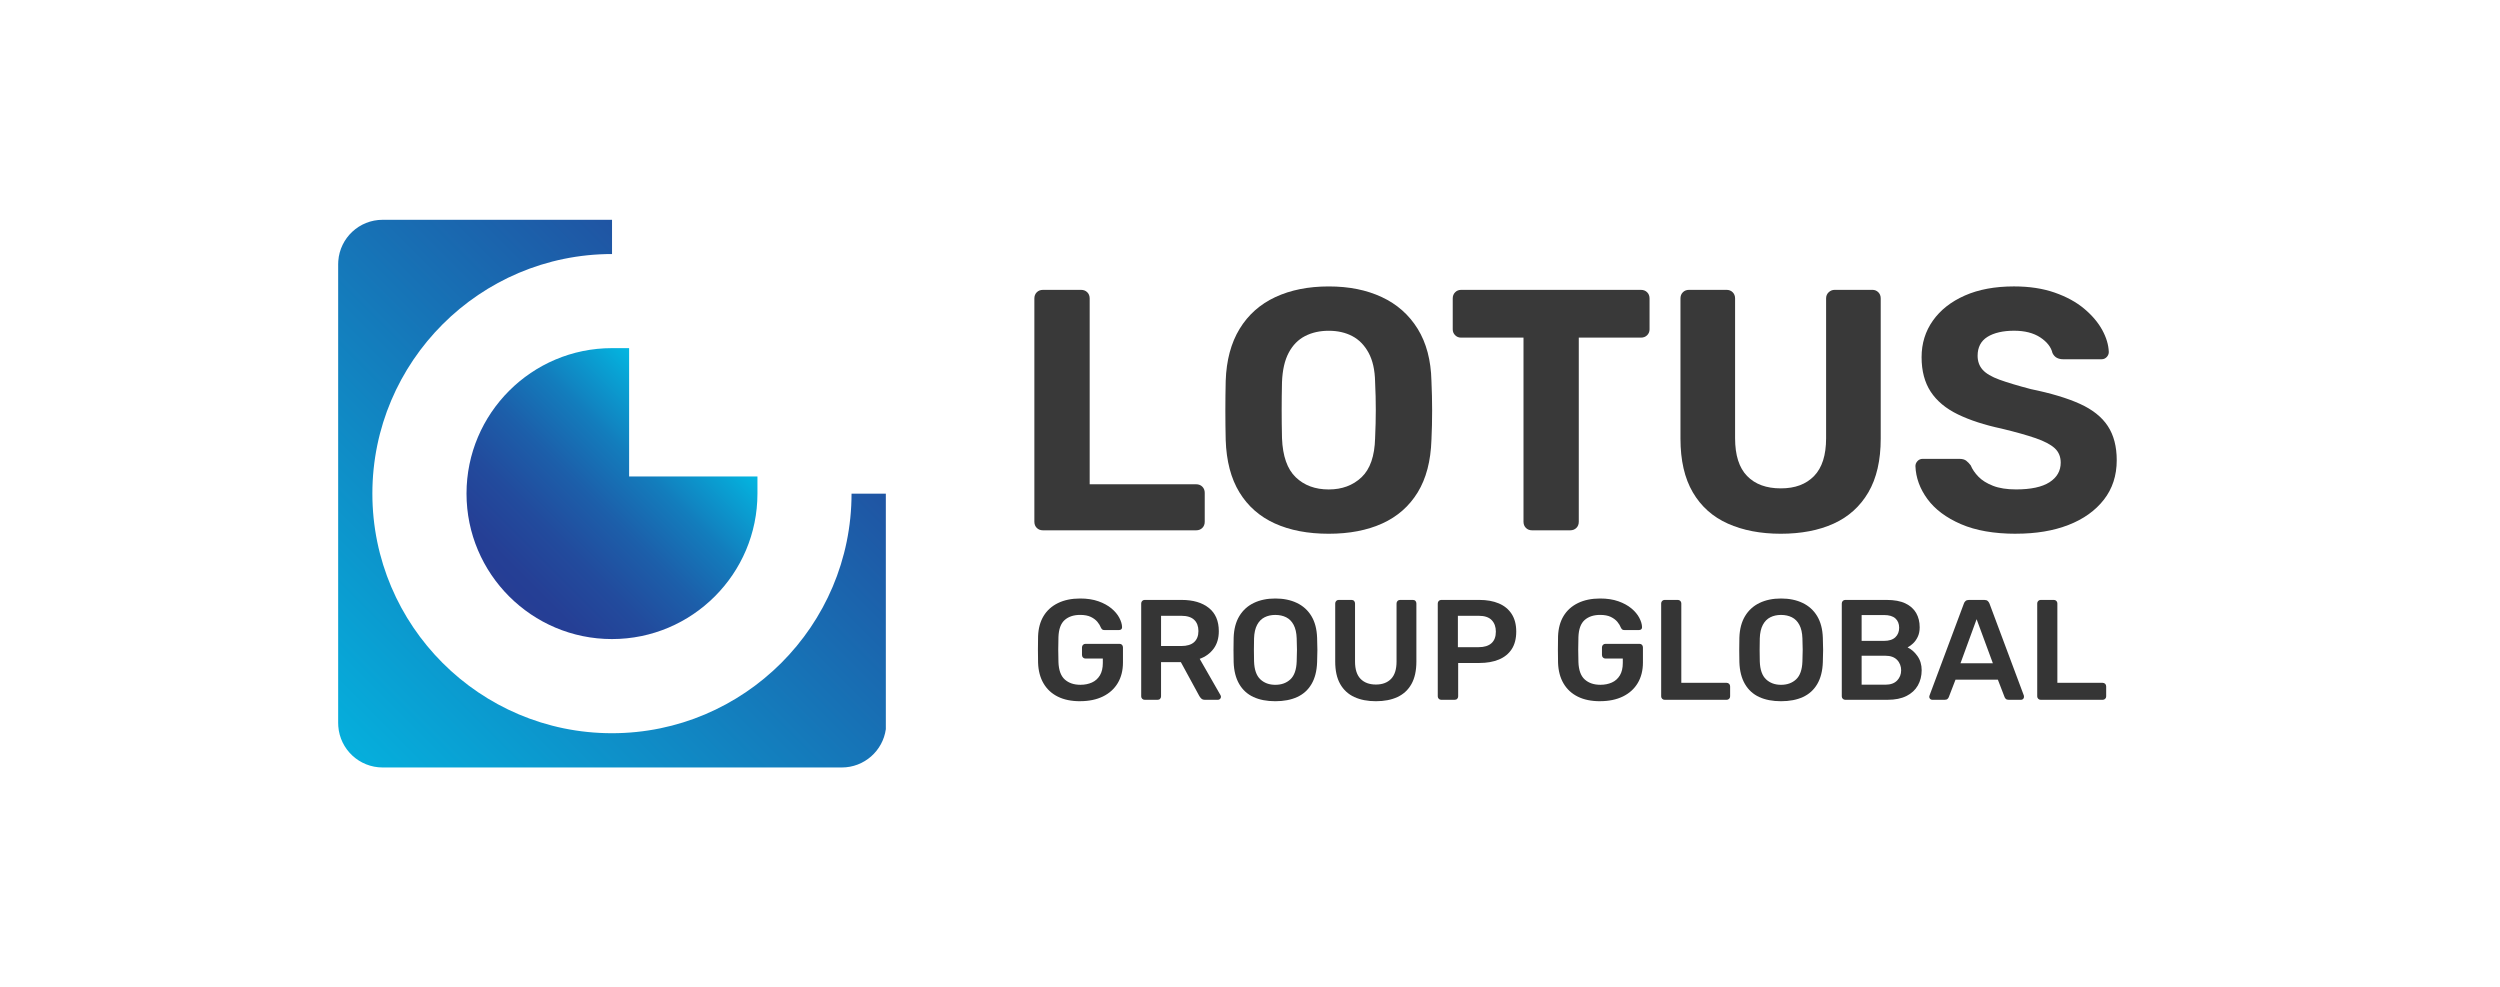 <?xml version="1.0" encoding="UTF-8"?>
<svg id="Layer_1" data-name="Layer 1" xmlns="http://www.w3.org/2000/svg" xmlns:xlink="http://www.w3.org/1999/xlink" viewBox="0 0 1339.3 528.89">
  <defs>
    <style>
      .cls-1 {
        fill: url(#linear-gradient-2);
      }

      .cls-2 {
        fill: url(#linear-gradient);
      }

      .cls-3 {
        opacity: .98;
      }

      .cls-4 {
        fill: #353535;
      }
    </style>
    <linearGradient id="linear-gradient" x1="461.24" y1="-13190" x2="144.01" y2="-13507.23" gradientTransform="translate(0 -13058.82) scale(1 -1)" gradientUnits="userSpaceOnUse">
      <stop offset="0" stop-color="#273b93"/>
      <stop offset=".99" stop-color="#00c0e7"/>
    </linearGradient>
    <linearGradient id="linear-gradient-2" x1="262.13" y1="10937.47" x2="375.87" y2="10823.72" gradientTransform="translate(0 -10607.32)" gradientUnits="userSpaceOnUse">
      <stop offset="0" stop-color="#273b93"/>
      <stop offset=".17" stop-color="#253f95"/>
      <stop offset=".34" stop-color="#224b9d"/>
      <stop offset=".52" stop-color="#1c5faa"/>
      <stop offset=".7" stop-color="#137cbc"/>
      <stop offset=".87" stop-color="#09a1d3"/>
      <stop offset="1" stop-color="#00c0e7"/>
    </linearGradient>
  </defs>
  <g>
    <path class="cls-4" d="M578.66,375.66c-4.69,0-8.67-.81-11.96-2.45-3.29-1.63-5.83-3.99-7.64-7.07-1.81-3.08-2.79-6.76-2.94-11.04-.05-2.19-.08-4.55-.08-7.07s.03-4.9.08-7.15c.15-4.23,1.13-7.85,2.94-10.85,1.81-3,4.38-5.32,7.72-6.95,3.34-1.63,7.3-2.45,11.88-2.45,3.72,0,6.98.5,9.78,1.49,2.8.99,5.13,2.27,6.99,3.82,1.86,1.55,3.26,3.22,4.2,5.01.94,1.78,1.44,3.44,1.49,4.97.05.46-.08.84-.38,1.15s-.71.46-1.22.46h-7.87c-.51,0-.89-.1-1.15-.31-.25-.2-.48-.51-.69-.92-.41-1.07-1.04-2.13-1.91-3.17-.87-1.04-2.04-1.92-3.52-2.64-1.48-.71-3.39-1.07-5.73-1.07-3.46,0-6.23.92-8.29,2.75-2.06,1.83-3.17,4.87-3.32,9.09-.15,4.43-.15,8.92,0,13.45.15,4.33,1.29,7.44,3.4,9.32,2.11,1.89,4.9,2.83,8.37,2.83,2.29,0,4.34-.41,6.15-1.22,1.81-.81,3.23-2.09,4.28-3.82,1.04-1.73,1.57-3.95,1.57-6.65v-2.37h-9.32c-.51,0-.94-.18-1.3-.53-.36-.36-.54-.81-.54-1.38v-4.05c0-.56.18-1.02.54-1.38.36-.36.79-.54,1.3-.54h18.27c.56,0,1,.18,1.34.54.33.36.5.82.5,1.38v8.02c0,4.28-.93,7.97-2.79,11.08-1.86,3.11-4.51,5.5-7.95,7.18-3.44,1.68-7.5,2.52-12.19,2.52Z"/>
    <path class="cls-4" d="M613.2,374.9c-.51,0-.94-.18-1.3-.54-.36-.36-.54-.79-.54-1.3v-49.75c0-.56.18-1.02.54-1.38s.79-.54,1.3-.54h19.79c6.16,0,11.03,1.43,14.6,4.28,3.57,2.85,5.35,7.01,5.35,12.46,0,3.77-.93,6.9-2.79,9.4-1.86,2.5-4.34,4.31-7.45,5.43l11.16,19.49c.15.31.23.59.23.84,0,.46-.17.84-.5,1.15-.33.31-.7.46-1.11.46h-6.95c-.87,0-1.53-.23-1.99-.69s-.82-.92-1.07-1.38l-9.86-18.11h-10.62v18.34c0,.51-.17.94-.5,1.3-.33.36-.78.54-1.34.54h-6.96ZM621.99,346.09h10.78c3.11,0,5.43-.7,6.96-2.1s2.29-3.38,2.29-5.92-.75-4.55-2.25-6c-1.5-1.45-3.83-2.18-6.99-2.18h-10.78v16.2Z"/>
    <path class="cls-4" d="M683.2,375.66c-4.54,0-8.43-.75-11.69-2.25-3.26-1.5-5.81-3.82-7.64-6.96-1.83-3.13-2.83-7.04-2.98-11.73-.05-2.19-.08-4.36-.08-6.5s.03-4.33.08-6.57c.15-4.64,1.17-8.51,3.06-11.62,1.88-3.11,4.47-5.45,7.76-7.03s7.12-2.37,11.5-2.37,8.23.79,11.54,2.37c3.31,1.58,5.91,3.92,7.79,7.03,1.88,3.11,2.9,6.98,3.06,11.62.1,2.24.15,4.43.15,6.57s-.05,4.31-.15,6.5c-.15,4.69-1.15,8.6-2.98,11.73-1.83,3.13-4.39,5.45-7.68,6.96s-7.2,2.25-11.73,2.25ZM683.2,366.87c3.31,0,6.01-.98,8.1-2.94,2.09-1.96,3.21-5.16,3.36-9.59.1-2.24.15-4.32.15-6.23s-.05-3.96-.15-6.15c-.1-2.95-.65-5.36-1.64-7.22-.99-1.86-2.33-3.21-4.01-4.05-1.68-.84-3.62-1.26-5.81-1.26s-4.05.42-5.73,1.26c-1.68.84-3.02,2.19-4.01,4.05-.99,1.86-1.54,4.27-1.64,7.22-.05,2.19-.08,4.24-.08,6.15s.03,3.99.08,6.23c.15,4.43,1.27,7.63,3.36,9.59,2.09,1.96,4.76,2.94,8.03,2.94Z"/>
    <path class="cls-4" d="M737.08,375.66c-4.43,0-8.28-.75-11.54-2.25-3.26-1.5-5.78-3.82-7.57-6.96-1.78-3.13-2.67-7.15-2.67-12.04v-31.1c0-.56.18-1.02.53-1.38.36-.36.79-.54,1.3-.54h6.95c.56,0,1.01.18,1.34.54.33.36.5.82.5,1.38v31.1c0,4.18.99,7.27,2.98,9.29,1.99,2.01,4.71,3.02,8.18,3.02s6.18-1,8.14-3.02c1.96-2.01,2.94-5.11,2.94-9.29v-31.1c0-.56.18-1.02.53-1.38.36-.36.81-.54,1.38-.54h6.88c.56,0,1.01.18,1.34.54.33.36.5.82.5,1.38v31.1c0,4.89-.88,8.9-2.64,12.04-1.76,3.13-4.25,5.45-7.49,6.96s-7.09,2.25-11.58,2.25Z"/>
    <path class="cls-4" d="M772.08,374.9c-.51,0-.94-.18-1.3-.54-.36-.36-.54-.79-.54-1.3v-49.75c0-.56.18-1.02.54-1.38s.79-.54,1.3-.54h20.48c3.97,0,7.44.62,10.39,1.87,2.95,1.25,5.25,3.13,6.88,5.66,1.63,2.52,2.45,5.67,2.45,9.44s-.82,6.97-2.45,9.44c-1.63,2.47-3.92,4.32-6.88,5.54-2.96,1.22-6.42,1.83-10.39,1.83h-11.39v17.88c0,.51-.17.94-.5,1.3-.33.36-.78.54-1.34.54h-7.26ZM781.03,346.7h11.16c2.95,0,5.22-.7,6.8-2.1,1.58-1.4,2.37-3.48,2.37-6.23,0-2.55-.74-4.6-2.22-6.15-1.48-1.55-3.8-2.33-6.96-2.33h-11.16v16.81Z"/>
    <path class="cls-4" d="M857.22,375.66c-4.69,0-8.67-.81-11.96-2.45-3.29-1.63-5.83-3.99-7.64-7.07-1.81-3.08-2.79-6.76-2.94-11.04-.05-2.19-.08-4.55-.08-7.07s.03-4.9.08-7.15c.15-4.23,1.13-7.85,2.94-10.85,1.81-3,4.38-5.32,7.72-6.95,3.34-1.63,7.3-2.45,11.88-2.45,3.72,0,6.98.5,9.78,1.49,2.8.99,5.13,2.27,6.99,3.82,1.86,1.55,3.26,3.22,4.2,5.01.94,1.78,1.44,3.44,1.49,4.97.05.46-.08.84-.38,1.15s-.71.46-1.22.46h-7.87c-.51,0-.89-.1-1.15-.31-.25-.2-.48-.51-.69-.92-.41-1.07-1.04-2.13-1.91-3.17-.87-1.04-2.04-1.92-3.52-2.64-1.48-.71-3.39-1.07-5.73-1.07-3.46,0-6.23.92-8.29,2.75-2.06,1.83-3.17,4.87-3.32,9.09-.15,4.43-.15,8.92,0,13.45.15,4.33,1.29,7.44,3.4,9.32,2.11,1.89,4.9,2.83,8.37,2.83,2.29,0,4.34-.41,6.15-1.22,1.81-.81,3.23-2.09,4.28-3.82,1.04-1.73,1.57-3.95,1.57-6.65v-2.37h-9.32c-.51,0-.94-.18-1.3-.53-.36-.36-.54-.81-.54-1.38v-4.05c0-.56.18-1.02.54-1.38.36-.36.79-.54,1.3-.54h18.27c.56,0,1,.18,1.34.54.33.36.5.82.5,1.38v8.02c0,4.28-.93,7.97-2.79,11.08-1.86,3.11-4.51,5.5-7.95,7.18-3.44,1.68-7.5,2.52-12.19,2.52Z"/>
    <path class="cls-4" d="M891.76,374.9c-.51,0-.94-.18-1.3-.54-.36-.36-.54-.79-.54-1.3v-49.83c0-.51.18-.94.54-1.3s.79-.54,1.3-.54h7.11c.51,0,.94.18,1.3.54.36.36.54.79.54,1.3v42.57h24.23c.56,0,1.02.18,1.38.54.36.36.54.82.54,1.38v5.35c0,.51-.18.94-.54,1.3s-.82.54-1.38.54h-33.17Z"/>
    <path class="cls-4" d="M954.13,375.66c-4.54,0-8.43-.75-11.69-2.25-3.26-1.5-5.81-3.82-7.64-6.96-1.83-3.13-2.83-7.04-2.98-11.73-.05-2.19-.08-4.36-.08-6.5s.03-4.33.08-6.57c.15-4.64,1.17-8.51,3.06-11.62,1.88-3.11,4.47-5.45,7.76-7.03s7.12-2.37,11.5-2.37,8.23.79,11.54,2.37c3.31,1.58,5.91,3.92,7.79,7.03,1.88,3.11,2.9,6.98,3.06,11.62.1,2.24.15,4.43.15,6.57s-.05,4.31-.15,6.5c-.15,4.69-1.15,8.6-2.98,11.73-1.83,3.13-4.39,5.45-7.68,6.96s-7.2,2.25-11.73,2.25ZM954.13,366.87c3.31,0,6.01-.98,8.1-2.94,2.09-1.96,3.21-5.16,3.36-9.59.1-2.24.15-4.32.15-6.23s-.05-3.96-.15-6.15c-.1-2.95-.65-5.36-1.64-7.22-.99-1.86-2.33-3.21-4.01-4.05-1.68-.84-3.62-1.26-5.81-1.26s-4.05.42-5.73,1.26c-1.68.84-3.02,2.19-4.01,4.05-.99,1.86-1.54,4.27-1.64,7.22-.05,2.19-.08,4.24-.08,6.15s.03,3.99.08,6.23c.15,4.43,1.27,7.63,3.36,9.59,2.09,1.96,4.76,2.94,8.03,2.94Z"/>
    <path class="cls-4" d="M988.52,374.9c-.51,0-.94-.18-1.3-.54-.36-.36-.54-.79-.54-1.3v-49.75c0-.56.18-1.02.54-1.38s.79-.54,1.3-.54h22.16c4.13,0,7.49.62,10.09,1.87,2.6,1.25,4.52,2.97,5.77,5.16,1.25,2.19,1.87,4.74,1.87,7.64,0,1.94-.34,3.63-1.03,5.08-.69,1.45-1.53,2.64-2.52,3.55s-1.97,1.63-2.94,2.14c1.99.92,3.75,2.45,5.27,4.59,1.53,2.14,2.29,4.69,2.29,7.64s-.69,5.78-2.06,8.18c-1.38,2.4-3.41,4.27-6.11,5.62-2.7,1.35-6.04,2.03-10.01,2.03h-22.77ZM997.31,343.33h12c2.7,0,4.72-.65,6.08-1.95,1.35-1.3,2.03-2.99,2.03-5.08s-.68-3.81-2.03-5.01c-1.35-1.2-3.38-1.8-6.08-1.8h-12v13.83ZM997.31,366.8h12.76c2.75,0,4.84-.75,6.27-2.25,1.43-1.5,2.14-3.32,2.14-5.46s-.73-4.1-2.18-5.58c-1.45-1.48-3.53-2.22-6.23-2.22h-12.76v15.51Z"/>
    <path class="cls-4" d="M1035.14,374.9c-.41,0-.78-.15-1.11-.46-.33-.31-.5-.69-.5-1.15,0-.2.05-.43.15-.69l18.42-49.29c.15-.51.45-.96.88-1.34.43-.38,1.03-.57,1.8-.57h8.33c.76,0,1.35.19,1.76.57.41.38.71.83.92,1.34l18.42,49.29c.05.26.08.49.08.69,0,.46-.15.84-.46,1.15-.31.31-.66.46-1.07.46h-6.65c-.71,0-1.24-.17-1.57-.5-.33-.33-.55-.65-.65-.96l-3.59-9.32h-22.7l-3.59,9.32c-.1.31-.32.62-.65.96-.33.33-.85.5-1.57.5h-6.65ZM1050.27,355.33h17.35l-8.71-23.62-8.64,23.62Z"/>
    <path class="cls-4" d="M1093.22,374.9c-.51,0-.94-.18-1.3-.54-.36-.36-.54-.79-.54-1.3v-49.83c0-.51.18-.94.54-1.3s.79-.54,1.3-.54h7.11c.51,0,.94.18,1.3.54.36.36.54.79.54,1.3v42.57h24.23c.56,0,1.02.18,1.38.54.36.36.54.82.54,1.38v5.35c0,.51-.18.94-.54,1.3s-.82.54-1.38.54h-33.17Z"/>
  </g>
  <g class="cls-3">
    <path class="cls-4" d="M558.73,284.1c-1.35,0-2.46-.43-3.31-1.29-.86-.86-1.29-1.96-1.29-3.31v-119.61c0-1.35.43-2.45,1.29-3.31.86-.86,1.96-1.29,3.31-1.29h20.43c1.35,0,2.45.43,3.31,1.29.86.86,1.29,1.96,1.29,3.31v99.55h57.04c1.35,0,2.45.43,3.31,1.29.86.86,1.29,1.96,1.29,3.31v15.46c0,1.35-.43,2.46-1.29,3.31-.86.86-1.96,1.29-3.31,1.29h-82.07Z"/>
    <path class="cls-4" d="M711.83,285.94c-11.16,0-20.79-1.84-28.89-5.52-8.1-3.68-14.42-9.23-18.95-16.65-4.54-7.42-6.99-16.77-7.36-28.06-.12-5.27-.18-10.52-.18-15.73s.06-10.52.18-15.92c.37-11.04,2.85-20.33,7.45-27.88,4.6-7.54,10.98-13.22,19.14-17.02,8.16-3.8,17.69-5.71,28.61-5.71s20.27,1.9,28.43,5.71c8.16,3.8,14.57,9.48,19.23,17.02,4.66,7.54,7.11,16.84,7.36,27.88.24,5.4.37,10.71.37,15.92s-.12,10.46-.37,15.73c-.37,11.29-2.82,20.64-7.36,28.06-4.54,7.42-10.86,12.97-18.95,16.65-8.1,3.68-17.67,5.52-28.71,5.52ZM711.83,262.21c7.11,0,12.97-2.18,17.57-6.53,4.6-4.35,7.02-11.32,7.27-20.89.24-5.4.37-10.46.37-15.18s-.12-9.72-.37-15c-.12-6.38-1.29-11.59-3.5-15.64-2.21-4.05-5.12-7.02-8.74-8.92-3.62-1.9-7.82-2.85-12.6-2.85s-9.02.95-12.7,2.85c-3.68,1.9-6.6,4.88-8.74,8.92-2.15,4.05-3.34,9.26-3.59,15.64-.12,5.28-.18,10.28-.18,15s.06,9.78.18,15.18c.37,9.57,2.82,16.53,7.36,20.89,4.54,4.36,10.42,6.53,17.67,6.53Z"/>
    <path class="cls-4" d="M820.77,284.1c-1.35,0-2.46-.43-3.31-1.29-.86-.86-1.29-1.96-1.29-3.31v-98.63h-33.49c-1.23,0-2.27-.43-3.13-1.29-.86-.86-1.29-1.9-1.29-3.13v-16.56c0-1.35.43-2.45,1.29-3.31s1.9-1.29,3.13-1.29h96.42c1.35,0,2.45.43,3.31,1.29.86.86,1.29,1.96,1.29,3.31v16.56c0,1.23-.43,2.27-1.29,3.13-.86.86-1.96,1.29-3.31,1.29h-33.31v98.63c0,1.35-.43,2.46-1.29,3.31s-1.96,1.29-3.31,1.29h-20.42Z"/>
    <path class="cls-4" d="M953.99,285.94c-10.8,0-20.24-1.81-28.34-5.43-8.1-3.62-14.35-9.2-18.77-16.75-4.42-7.54-6.62-17.14-6.62-28.8v-75.08c0-1.35.43-2.45,1.29-3.31s1.96-1.29,3.31-1.29h20.06c1.35,0,2.45.43,3.31,1.29.86.86,1.29,1.96,1.29,3.31v74.89c0,9.08,2.15,15.83,6.44,20.24,4.29,4.42,10.3,6.62,18.03,6.62s13.55-2.21,17.85-6.62c4.29-4.42,6.44-11.16,6.44-20.24v-74.89c0-1.35.46-2.45,1.38-3.31.92-.86,1.99-1.29,3.22-1.29h20.24c1.22,0,2.27.43,3.13,1.29.86.86,1.29,1.96,1.29,3.31v75.08c0,11.66-2.21,21.25-6.62,28.8-4.42,7.54-10.61,13.13-18.59,16.75-7.98,3.62-17.42,5.43-28.34,5.43Z"/>
    <path class="cls-4" d="M1080.04,285.94c-11.78,0-21.62-1.72-29.53-5.15-7.91-3.43-13.89-7.91-17.94-13.43-4.05-5.52-6.2-11.41-6.44-17.67,0-.98.37-1.87,1.1-2.67.74-.8,1.66-1.2,2.76-1.2h19.69c1.59,0,2.82.34,3.68,1.01.86.68,1.66,1.5,2.39,2.48.86,2.09,2.24,4.11,4.14,6.07,1.9,1.96,4.51,3.59,7.82,4.88s7.42,1.93,12.33,1.93c7.97,0,13.95-1.29,17.94-3.86,3.98-2.58,5.98-6.07,5.98-10.49,0-3.19-1.08-5.77-3.22-7.73-2.15-1.96-5.52-3.74-10.12-5.34-4.6-1.59-10.7-3.31-18.31-5.15-9.2-1.96-17.02-4.51-23.46-7.64-6.44-3.13-11.29-7.18-14.54-12.14-3.25-4.97-4.88-11.13-4.88-18.49s2.02-13.89,6.07-19.6,9.75-10.18,17.11-13.43c7.36-3.25,16.13-4.88,26.31-4.88,8.22,0,15.49,1.1,21.81,3.31,6.32,2.21,11.59,5.09,15.83,8.65,4.23,3.56,7.45,7.36,9.66,11.41,2.21,4.05,3.37,7.98,3.5,11.78,0,.98-.37,1.87-1.1,2.67-.74.8-1.66,1.2-2.76,1.2h-20.61c-1.23,0-2.33-.24-3.31-.74-.98-.49-1.78-1.35-2.39-2.58-.74-3.19-2.92-5.98-6.53-8.37-3.62-2.39-8.31-3.59-14.08-3.59s-10.76,1.1-14.26,3.31c-3.5,2.21-5.24,5.58-5.24,10.12,0,2.94.89,5.43,2.67,7.45,1.78,2.02,4.78,3.8,9.02,5.34,4.23,1.54,9.84,3.22,16.84,5.06,10.79,2.21,19.57,4.85,26.31,7.91,6.75,3.07,11.71,7.02,14.9,11.87,3.19,4.85,4.79,10.95,4.79,18.31,0,8.22-2.3,15.27-6.9,21.16-4.6,5.89-10.92,10.4-18.95,13.52-8.04,3.13-17.39,4.69-28.06,4.69Z"/>
  </g>
  <g>
    <path class="cls-2" d="M474.56,264.46v126.17c-1.61,11.59-11.56,20.52-23.6,20.52h-245.97c-12.57,0-22.86-9.73-23.76-22.06-.05-.59-.07-1.18-.07-1.77v-245.75c0-.59.02-1.18.07-1.77.9-12.33,11.19-22.05,23.76-22.05h122.89v18.34c-70.78,0-128.39,57.57-128.39,128.35s57.59,128.36,128.35,128.36,128.35-57.57,128.35-128.36l.03.03h18.34Z"/>
    <path class="cls-1" d="M327.85,186.5c-42.98,0-77.93,34.95-77.93,77.93s34.95,77.93,77.93,77.93,77.93-34.95,77.93-77.93v-9.18h-68.75v-68.75h-9.18Z"/>
  </g>
</svg>
